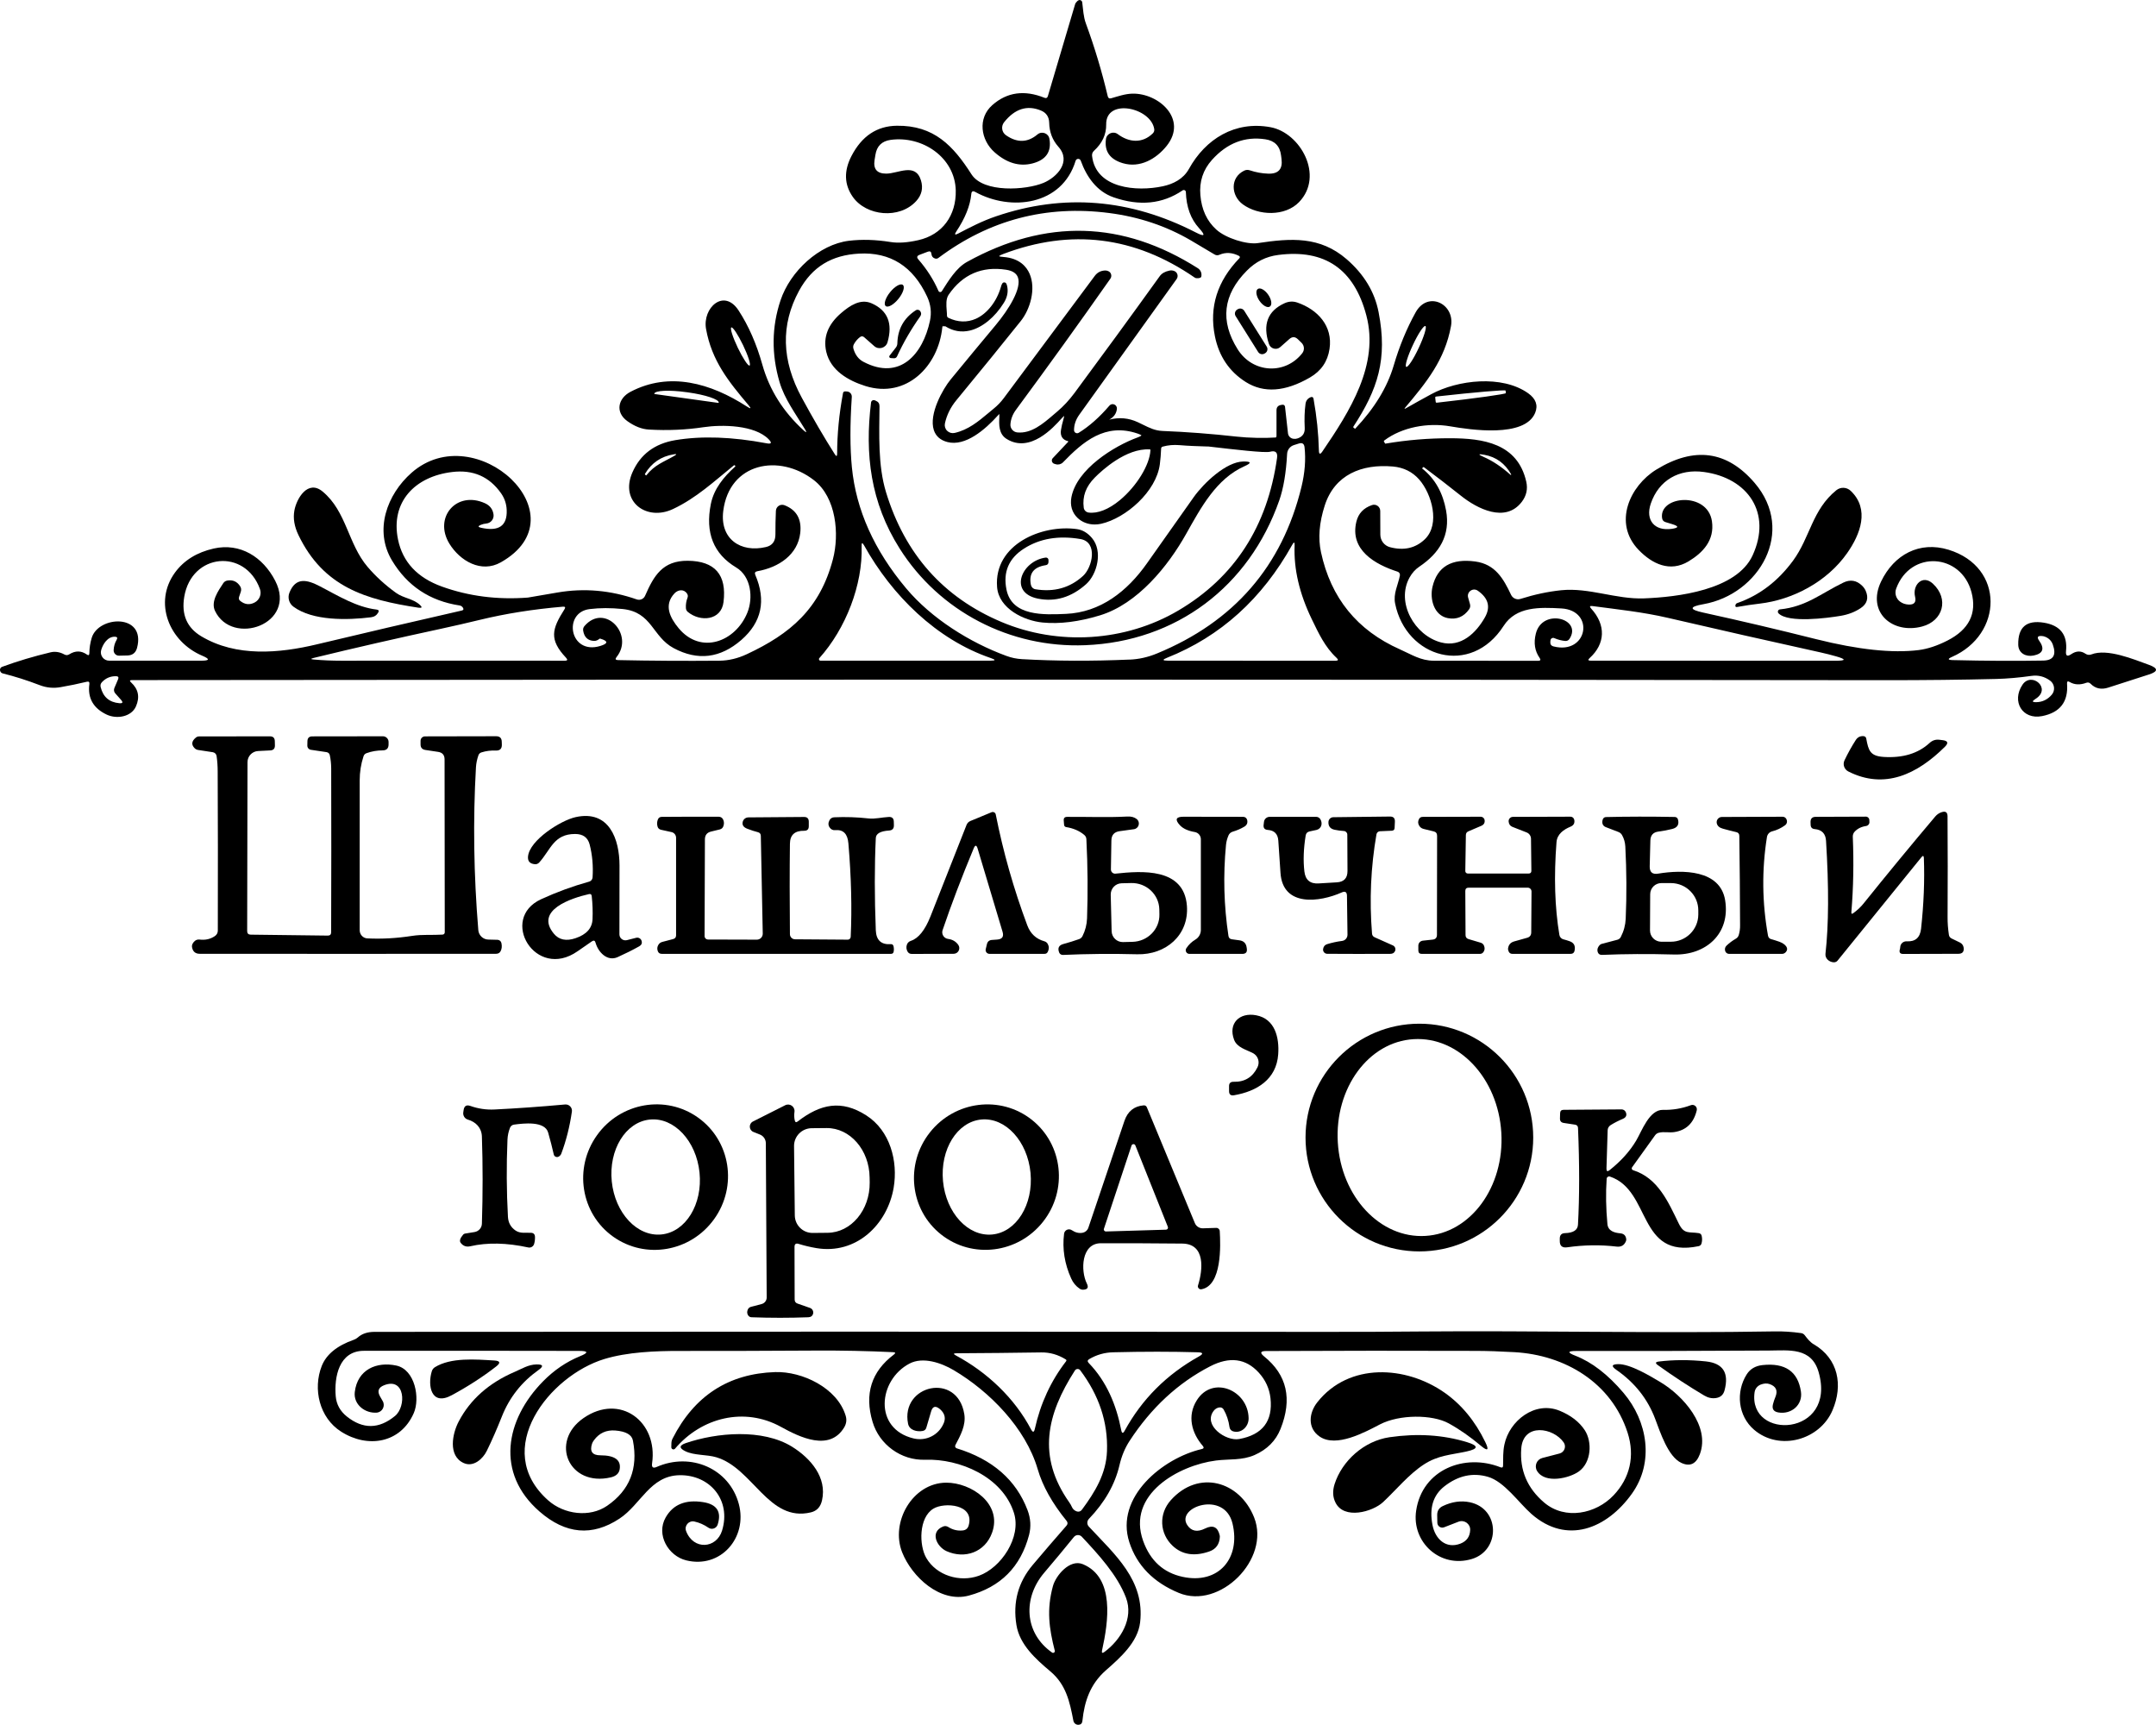 <?xml version="1.0" encoding="UTF-8"?>
<svg id="uuid-60f6da66-d0a1-4e2c-aa30-808b299912bb" data-name="Слой 1" xmlns="http://www.w3.org/2000/svg" viewBox="0 0 456.21 364.94">
  <defs>
    <style>
      .uuid-317e0c35-ea54-4453-9fd1-28943171971e {
        stroke-width: 0px;
      }
    </style>
  </defs>
  <path class="uuid-317e0c35-ea54-4453-9fd1-28943171971e" d="m454.74,140.67c-3.27-1.18-8.86-3.53-12.21-2.21-.41.16-.88.11-1.25-.15-.95-.65-1.96-.62-3.01.1-.83.57-1.2.36-1.1-.65.35-3.44-1.21-5.44-4.66-6.01-3.71-.61-5.52.94-5.45,4.65.03,1.83,1.65,2.62,3.26,2.29,1.98-.4,2.37-1.45,1.16-3.15-.51-.71-.32-1.04.55-.98.23.01.46.06.69.15.81.31,1.37.87,1.66,1.68.79,2.21.11,3.33-2.05,3.37-5.71.1-12.09.07-19.14-.1-1.06-.03-1.11-.25-.14-.68,10.78-4.73,11.21-19-.74-22.67-6.12-1.88-11.53,1.01-14.27,6.72-3.13,6.53,2.44,11.2,8.69,9.52,4.41-1.17,5.76-5.83,2.26-9.07-2.17-2-4.36.28-3.76,2.77.28,1.15-.17,1.71-1.36,1.66-.7-.03-1.31-.24-1.84-.64-.84-.64-1.16-1.74-.8-2.73,3-8.22,13.79-7.5,15.95.8,1.16,4.47-.54,7.86-5.11,10.19-2.16,1.1-4.19,1.77-6.08,2.01-5.56.69-12.79-.08-21.7-2.31-7.98-2.01-15.94-3.88-23.88-5.62-3.01-.65-2.99-1.25.04-1.78,11.83-2.09,19.59-15.43,10.83-25.66-5.83-6.81-12.77-7.75-20.81-2.81-5.61,3.45-9.21,11.32-3.73,16.99,2.86,2.96,6.61,4.78,10.54,2.43,3.09-1.86,5.54-4.48,4.97-8.48-.92-6.38-11.27-5.43-10.55-.67.07.43.3.7.71.83l1.41.43c1.47.45,1.44.78-.08,1-3.62.52-5.62-1.83-4.44-5.32,1.69-4.98,5.99-7.43,11.25-6.71,9.33,1.27,14.43,8.69,10.3,17.65-3.39,7.38-15.99,8.82-22.95,9.09-5.95.23-11.66-2.33-17.57-1.72-2.78.29-5.65.9-8.62,1.84-.77.24-1.61-.13-1.96-.86-1.64-3.47-3.36-6.48-7.57-7.06-5.03-.69-8.05,1.09-9.06,5.34-.61,2.57.28,6.07,3.24,6.64,1.87.35,3.37-.27,4.5-1.86.24-.34.3-.71.19-1.11l-.39-1.38c-.34-1.21,1.02-2.17,2.05-1.45,2.23,1.57,2.74,3.44,1.51,5.62-1.87,3.31-5.07,6.44-9.3,5.32-5.58-1.47-9.57-8.44-6.67-13.71.54-.98,1.23-1.75,2.08-2.32,4.26-2.86,6.62-6.64,5.66-11.9-.67-3.63-2.24-6.63-5.06-8.87,0-.01,0-.03,0-.04l.17-.19c.07-.09.14-.1.23-.03,2.68,2.01,5.27,4,7.76,5.99,3.47,2.78,9.46,5.87,12.93,1.32.98-1.29,1.29-2.71.94-4.26-1.84-8.13-9.15-9.18-16.1-9.19-4.59-.01-9.15.37-13.7,1.14-.06,0-.1-.02-.12-.08-.02-.1-.07-.19-.15-.27-.09-.09-.08-.24.03-.32,3.77-2.83,9.19-3.81,13.95-2.99,4.21.72,15.77,2.49,17.97-2.85.65-1.6.16-2.98-1.48-4.15-5.54-3.93-14.93-2.83-20.51.2-1.83.99-3.61,1.98-5.34,2.97-.35.2-.4.14-.14-.17,4.47-5.32,8.35-10.04,9.66-17.2.87-4.69-4.9-7.58-7.49-2.9-1.89,3.41-3.43,7.14-4.62,11.19-1.35,4.61-4.06,9.07-8.14,13.39-.03.03-.06.04-.09.01l-.28-.21c-.08-.05-.09-.12-.04-.21,5.17-7.89,7.28-14.29,5.34-24.23-.83-4.29-3.09-8.02-6.77-11.21-5.64-4.87-11.73-4.46-18.77-3.4-2.33.36-6.81-1.04-8.8-2.86-1.99-1.8-3.11-4.22-3.37-7.27-.25-2.88.57-5.37,2.44-7.46,3.2-3.57,6.97-5.03,11.32-4.37,1.95.29,3.06,1.42,3.31,3.39l.1.77c.28,2.14-.66,3.18-2.81,3.11-1.32-.04-2.62-.28-3.91-.71-.39-.13-.78-.11-1.15.06-3.05,1.45-2.85,5.29-.31,7.15,3.28,2.4,8.92,2.61,11.9-.49,5.35-5.56.27-14.68-6.06-15.84-7.5-1.38-13.74,2.47-17.26,8.84-1.17,2.11-3.3,3.19-5.53,3.66-5.48,1.18-14.19.52-14.96-6.44-.04-.4.1-.79.4-1.06,1.76-1.61,2.62-3.47,2.59-5.57-.11-5.67,9.49-3.59,10.17.98.05.32-.06.65-.29.88-2.23,2.21-5.08,1.94-7.42.18-.96-.72-2.34-.15-2.51,1.04-.36,2.58.82,4.28,3.55,5.1,3.61,1.09,7.07-.87,9.3-3.66,4.52-5.67-1.7-11.17-7.24-11.05-1.55.03-3.06.57-4.51.98-.39.11-.63-.04-.72-.43-1.23-5.21-2.77-10.35-4.64-15.44-.5-1.35-.58-2.99-.76-4.41-.02-.18-.1-.32-.25-.41-.33-.23-.71-.05-1.14.54-.05.06-.08.13-.1.2l-5.78,19.49c-.11.39-.36.5-.73.35-4.24-1.7-7.91-1.19-11.01,1.54-3.19,2.8-2.46,7.42.47,10,2.57,2.27,5.23,3.06,7.99,2.36,2.88-.74,4.08-2.48,3.61-5.21-.2-1.19-1.61-1.7-2.53-.93-2.08,1.75-4.3,1.81-6.66.17-.9-.62-1.09-1.88-.41-2.74,2.27-2.86,4.87-3.69,7.78-2.5,1.15.47,1.74,1.34,1.77,2.6.04,1.97.69,3.66,1.94,5.07,2.83,3.15-.3,6.46-3.15,7.65-3.66,1.53-12.68,2.17-15.23-1.81-3.87-6.07-7.96-10.38-15.8-10.28-4.22.05-7.42,2.19-9.61,6.43-1.62,3.15-1.52,6.03.29,8.62,2.87,4.08,9.9,4.77,13.43.88,1.16-1.28,1.49-2.73,1-4.36-1.17-3.84-4.81-1.44-7.36-1.44-1.94,0-2.76-.96-2.46-2.88l.18-1.1c.29-1.85,1.36-2.9,3.21-3.16,6.72-.93,13.61,3.7,13.79,10.68.12,5.28-2.8,9.39-7.94,10.54-2.29.52-4.24.65-5.85.39-3.16-.51-6.11-.59-8.84-.26-6.26.78-12.4,6.42-14.46,12.63-1.86,5.59-1.93,11.34-.2,17.25,1.05,3.59,3.43,6.76,5.38,9.99.44.73.34.8-.29.23-4.33-3.95-7.23-8.58-8.72-13.87-1.23-4.39-2.9-8.21-5.02-11.47-3.13-4.81-7.69-.55-6.9,3.89,1.21,6.73,4.76,11.12,8.95,16.08.67.79.57.9-.3.34-7.65-4.95-16.4-7.46-24.65-3.11-2.61,1.37-3.28,4.3-.66,6.19,1.55,1.11,3.07,1.71,4.58,1.79,3.97.23,7.81.06,11.54-.5,3.94-.59,10.83-.48,13.78,2.54.76.78.61,1.07-.46.86-7.28-1.37-13.71-1.59-19.28-.66-4.39.74-7.42,3.02-9.09,6.85-2.7,6.17,3.01,10.37,8.61,7.72,4.92-2.32,8.72-5.87,12.81-9.19.12-.11.23-.1.34.03h0c.05.08.05.14-.01.19-2.41,2.17-4.48,4.66-5.14,7.89-1.23,6.09.55,10.57,5.36,13.45,3.17,1.89,3.64,6.45,2.35,9.59-2.5,6.12-9.82,8.93-14.54,3.24-1.81-2.19-3.19-4.87-.86-7.36.78-.82,2.05-.94,2.68.11.16.26.18.53.07.82-.27.71-.39,1.44-.34,2.19.02.33.15.6.4.81,2.66,2.2,7.09,1.82,7.56-2.09.71-5.77-1.82-8.68-7.57-8.73-5.32-.04-7.17,3.16-9.03,7.41-.29.67-1.05,1.01-1.75.77-5.57-1.94-11.15-2.43-16.75-1.47-4.19.72-6.29,1.08-6.31,1.08-6.46.49-12.52-.29-18.18-2.33-5.21-1.88-8.31-5.2-9.29-9.97-1.62-7.93,3.59-13.34,11.48-14.27,4.41-.53,7.86.98,10.34,4.52.73,1.05,1.13,2.22,1.18,3.53.13,3.34-1.67,4.59-5.42,3.75-.68-.15-.7-.35-.05-.62.37-.15.75-.25,1.16-.28.97-.09,1.67-.98,1.52-1.95-.17-1.1-.78-1.88-1.83-2.35-6.02-2.7-10.89,3.03-7.51,8.56,2.25,3.66,6.74,6.3,10.89,3.95,17.44-9.87-5.35-30.84-18.89-18.95-5.21,4.58-7.99,12.17-4.13,18.58,3.23,5.37,7.99,8.54,14.29,9.5.31.05.55.21.72.49.19.31.1.5-.25.58-10.5,2.39-20.73,4.78-30.69,7.16-7.91,1.89-17.03,2.72-24.44-1.71-3.03-1.81-4.23-4.59-3.6-8.35,1.55-9.27,12.89-10.28,16.01-1.66.41,1.1-.08,2.33-1.13,2.87-1.06.55-2.07.43-3.03-.34-.28-.22-.36-.5-.25-.85l.37-1.1c.13-.39.08-.81-.14-1.15-.65-1.01-1.56-1.41-2.73-1.21-.36.07-.64.25-.84.55-1.05,1.6-2.69,3.89-1.75,5.87,3.62,7.57,17.47,2.83,12.74-6.37-2.61-5.06-7.42-8.08-13.01-6.83-3.57.81-6.3,2.5-8.19,5.07-4.62,6.33-1.28,14.64,5.78,17.62,1.63.69,1.56,1.04-.21,1.04h-19.51c-1.16,0-2.01-1.12-1.69-2.24.36-1.26,1.36-2.86,2.89-2.83.51.01.63.24.37.68-.37.63-.58,1.35-.62,2.15-.03.65.5,1.2,1.15,1.18l1.77-.04c1.07-.03,1.75-.56,2.03-1.6,1.94-7.33-8.16-6.85-9.59-2.13-.32,1.06-.49,2.14-.5,3.25-.01.43-.19.52-.54.27-1.19-.83-2.42-.84-3.7-.04-.35.22-.7.23-1.06.03-.88-.49-1.91-.69-2.9-.45-3.57.85-6.99,1.87-10.26,3.07-.32.11-.51.44-.44.77.07.33.26.54.59.63,2.47.61,5.07,1.43,7.81,2.48,1.43.55,2.91.69,4.43.42,1.86-.32,3.7-.7,5.52-1.14.43-.11.61.06.55.5-.39,2.96.84,5.11,3.67,6.45,2.15,1.01,5.21.47,6.18-1.72.87-1.97.53-3.67-1.02-5.09-.36-.33-.3-.49.18-.49,134.2-.14,257.88-.13,371.03.02,8.23,0,16.03-.08,23.4-.26,2.39-.06,4.89-.28,7.5-.65,1.44-.21,2.76.13,3.95,1,.97.71,1.13,2.1.34,3-.89,1.02-1.97,1.54-3.26,1.56-.89.02-.95-.2-.2-.67,3.58-2.21-.79-5.86-2.71-3.04-2.39,3.54-.03,7.48,4.13,6.66,3.82-.75,5.58-3.04,5.29-6.88-.03-.47.15-.58.55-.34,1.03.61,2.21.66,3.52.17.35-.13.65-.06.92.21,1.01,1.02,2.26,1.29,3.75.8,2.81-.91,5.66-1.83,8.57-2.76,2-.64,2.01-1.32.04-2.04Zm-140.63-44.44c2.47.45,4.35,1.82,5.65,4.13.02.04.01.08-.02.1-.03.03-.08.03-.11,0-1.92-1.71-3.81-2.96-5.66-3.77-1.28-.56-1.23-.71.14-.46Zm-10.28-12.32l.23-.03c8-.89,14.5-1.45,14.52-1.24l.06.53c.03.21-6.44,1.11-14.43,2.01l-.23.02c-.09.01-.17-.05-.18-.14l-.11-.97c0-.09.06-.17.14-.18Zm-4.87-10.9c1.11-2.39,2.3-4.19,2.65-4.03.35.16-.28,2.23-1.4,4.61-1.11,2.39-2.3,4.19-2.65,4.03-.35-.16.28-2.23,1.4-4.61Zm-140.35,4.33c-.31.15-1.42-1.54-2.49-3.76-1.07-2.23-1.68-4.15-1.37-4.3.31-.15,1.42,1.54,2.49,3.76,1.07,2.23,1.68,4.15,1.37,4.3Zm-6.53,7.88s-.02.03-.04.03l-13.57-1.89s-.02-.02-.02-.03v-.03c.1-.69,3.16-.84,6.84-.32l.3.04c3.68.51,6.59,1.48,6.49,2.17v.03Zm-9.38,11.22c-2.34,1.35-4.13,1.87-5.93,4.12-.03.03-.05.04-.08.01l-.2-.17s-.05-.08-.02-.13c1.39-2.33,3.42-3.72,6.11-4.15.63-.11.67,0,.12.32Zm-117.46,52.34c-2.12-.19-3.43-1.33-3.94-3.41-.1-.4-.01-.75.28-1.05.81-.86,1.81-1.28,3-1.25.44.01.58.23.41.64l-.79,1.86c-.16.38-.09.82.19,1.13l1.21,1.36c.49.55.37.79-.36.72ZM202.35,48.98c1.88-2.81,2.94-5.46,3.18-7.94.05-.57.33-.71.83-.43,7.51,4.15,18.36,2.88,21.24-6.59.16-.53.9-.54,1.09-.02,1.21,3.36,3.36,6.51,6.95,7.75,5.49,1.91,10.35,1.42,14.6-1.47.29-.19.68,0,.69.35.1,3.17,1.03,5.71,2.79,7.64,1.44,1.59,1.21,1.89-.69.91-13.9-7.14-27.98-8.28-42.25-3.42-2.88.97-5.45,2.3-8.04,3.66-.69.36-.82.21-.39-.44Zm-7.74,4.92l1.72-.65c.47-.17.72-.01.76.48.05.51.31.83.78.97.25.07.49.03.7-.13,10.76-8.05,22.8-11.22,36.13-9.5,6.3.81,12.06,2.74,17.28,5.79,1.73,1.02,3.4,2.01,5.02,2.98.33.2.68.22,1.04.06,1.33-.57,2.71-.49,4.15.25.18.09.22.33.08.47-4.7,4.85-6.43,10.35-5.2,16.49.86,4.27,3.04,7.51,6.55,9.72,3.81,2.39,8.33,2.07,13.56-.96,2.37-1.37,3.75-3.38,4.15-6.05.73-4.87-2.53-8.33-6.82-9.81-.91-.31-1.81-.26-2.71.15-3.57,1.63-4.66,4.51-3.29,8.62.34,1.01,1.6,1.36,2.4.65l1.91-1.69c.62-.55,1.23-.53,1.82.04l.77.75c.6.59.67,1.53.15,2.2-3.61,4.61-10.48,4.25-13.67-.83-3.76-5.99-3.11-11.54,1.94-16.63,1.86-1.89,4.05-3,6.66-3.33,9.84-1.27,16.05,3,18.63,12.79,2.76,10.43-3.48,20.26-9.3,28.79-.47.69-.72.62-.74-.21-.09-3.57-.46-7.21-1.13-10.92-.07-.38-.29-.49-.64-.34-.62.26-.97.73-1.06,1.4-.21,1.56-.26,3.25-.17,5.08.06,1.11-.43,1.85-1.48,2.22-.28.1-.58.13-.89.09-.61-.07-1.1-.55-1.17-1.16l-.63-5.64c-.03-.26-.28-.45-.54-.41l-.3.05c-.64.11-.96.48-.96,1.13v5.44c-.01.12-.05.22-.12.31-2.31.17-5.8.1-8.28-.18-5.37-.6-10.66-1-15.71-1.2-1.58-.06-2.76-.65-4.13-1.32-.36-.18-.72-.36-1.1-.53-1.95-.91-3.97-1.08-6.06-.54.97-.52,1.52-1.29,1.63-2.28.04-.4-.18-.77-.55-.93-.37-.16-.78-.06-1.04.25-2.1,2.45-4.29,4.39-6.49,5.74-.2.12-.45.13-.66.01-.21-.12-.33-.33-.33-.57,0-1.17.38-2.25,1.12-3.28,6.57-9.16,13.43-18.72,20.58-28.68.21-.29.27-.65.17-.99-.1-.34-.36-.61-.69-.73-.34-.13-.69-.15-1.02-.07-.92.19-1.6.58-2.03,1.18-6.22,8.65-12.3,16.97-18.05,24.73-1.11,1.49-2.33,2.81-3.65,3.92-.26.22-.53.45-.8.68-2.2,1.89-4.69,4.02-7.65,3.72-.86-.09-1.51-.86-1.44-1.73.08-1.09.48-2.13,1.19-3.08,6.73-9.11,13.45-18.44,19.96-27.72.18-.26.24-.58.16-.89-.08-.31-.29-.56-.58-.69-.21-.1-.42-.15-.63-.15-.94.01-1.7.4-2.25,1.14-6.41,8.58-12.82,17.2-19.25,25.86-.61.82-1.34,1.59-2.19,2.27-.36.29-.71.59-1.06.88-2.19,1.83-4.27,3.56-7.15,4.22-.58.13-1.17-.04-1.59-.45-.42-.41-.59-1-.47-1.57.38-1.76,1.19-3.41,2.42-4.9,5.41-6.56,9.87-12.05,13.64-16.77,1.95-2.44,3.26-6.77,1.85-10-.64-1.47-2.12-3.28-5.53-3.54-.57-.04-.8-.11-.88-.14l-.02-.07c.17-.13.46-.27.88-.43,14.31-5.41,27.79-3.75,40.46,4.98.12.09.27.14.42.15.61.03.95-.08,1.01-.35.15-.68-.14-1.39-.73-1.76-15.9-10.09-32.18-10.54-48.84-1.34-2.32,1.28-3.94,4.02-5.33,6.19-.17.28-.59.25-.72-.05-1.03-2.36-2.44-4.58-4.25-6.66-.39-.44-.31-.76.24-.97Zm34.71,53.52c-.32-2.39.45-4.48,2.35-6.39,1.46-1.47,6.59-6.24,11.61-5.95.13,0,.15,0,.15.17-.13,3.08-2.91,7.62-6.46,10.57-2.37,1.96-4.72,2.89-6.64,2.62-.53-.08-.94-.49-1.01-1.02Zm-109.83,32.37c-14.77,0-30.53-.02-47.26,0-1.96,0-3.9-.08-5.83-.25-.69-.06-.69-.17-.02-.34,8.7-2.12,17.67-4.17,26.9-6.16,2.73-.59,5.48-1.22,8.24-1.89,5.48-1.33,11.34-2.26,17.59-2.79.48-.04.59.14.33.55-2.68,4.2-3.28,6.41.33,10.25.4.43.31.64-.28.64Zm38.54-1.38c-1.92.9-3.86,1.36-5.82,1.38-7.35.06-14.49.02-21.44-.13-.54-.01-.64-.23-.3-.65,3.8-4.71-2.48-11.53-6.79-6.56-.25.29-.34.62-.28.99.23,1.38.98,2.1,2.27,2.16.42.02.83-.14,1.14-.43.06-.05.13-.07.21-.05,1.7.51,1.7,1.03,0,1.55-6.5,1.98-7.97-7.09-2.27-7.8,2.18-.27,4.51-.27,6.98-.02,6.28.64,6.26,5.84,10.82,8.28,5.09,2.72,9.87,2.14,14.33-1.74,4.29-3.75,5.27-8.33,2.94-13.76-.18-.43-.04-.68.42-.77,4.61-.82,8.55-3.53,9.09-8.06.34-2.95-.77-4.92-3.34-5.91-.85-.33-1.77.28-1.81,1.19-.07,1.65-.11,3.31-.1,4.97.01,1.48-.66,2.38-2.01,2.69-5.35,1.26-9.77-1.71-9.03-7.62,1.28-10.26,11.84-12.21,19.17-6.54,4.77,3.68,5.42,11.46,4.04,16.73-2.75,10.51-9.03,15.81-18.22,20.1Zm51.56,1.37h-35.99c-.27,0-.41-.32-.23-.53,5.6-6.24,9.21-15.54,8.95-23.69-.03-.78.15-.83.53-.15,5.87,10.54,15.28,19.89,26.83,23.83,1.06.36,1.03.54-.09.54Zm29.44-.23c-8.02.35-15.62.32-22.79-.09-1.13-.07-2.22-.29-3.27-.68-7.78-2.85-15.88-7.93-21.22-14.29-6.77-8.06-10.6-16.6-11.49-25.61-.4-4.07-.41-9.03-.02-14.89.04-.61-.42-1.13-1.03-1.16l-.36-.02c-.27,0-.42.12-.47.37-.83,4.45-1.24,8.71-1.24,12.78,0,.62-.17.67-.5.14-2.27-3.57-4.59-7.55-6.98-11.95-4.29-7.89-4.49-15.44-.58-22.63,2.79-5.12,6.94-7.55,12.69-7.86,6.62-.36,11.43,2.68,14.42,9.12.77,1.66.96,3.36.59,5.1-1.5,7.03-6.34,12.74-14.08,8.67-1.03-.54-1.73-1.46-2.11-2.76-.1-.34-.07-.66.1-.97.33-.6.76-1.1,1.27-1.49.31-.24.62-.23.91.03l2.12,1.87c.95.84,2.46.4,2.81-.82,1.15-4,.02-6.75-3.38-8.24-2.36-1.04-4.62.52-6.38,2.02-2.85,2.42-3.91,5.17-3.2,8.25.92,3.95,4.64,6.09,8.27,7.23,8.7,2.74,15.47-4.23,16.28-12.41.01-.13.07-.25.14-.34l.05.14.3-.03c.1-.01.16,0,.19.03,1.62,1.01,3.35,1.3,5.15.88,2.62-.62,5.31-2.82,7.2-5.88.68-1.1.92-2.21.74-3.28-.09-.51-.2-1.01-.63-1.03-.43-.04-.6.46-.74.96-.88,3.08-2.91,5.66-5.29,6.73-1.84.82-3.85.76-5.81-.19-.21-.11-.31-.25-.31-.48,0-.33-.03-.69-.06-1.06-.09-1.21-.19-2.47.41-3.35,2.95-4.3,7.05-6.08,12.16-5.29,1.35.21,2.16.73,2.49,1.59.86,2.29-1.87,6.74-4.71,10.14-3.05,3.64-6.25,7.52-9.53,11.51-1.58,1.92-4.66,7.28-3.54,10.7.43,1.29,1.4,2.14,2.89,2.52,3.77.96,7.92-2.57,10.73-5.7.1-.11.18-.19.24-.24,0,.08.01.19,0,.34v.3c-.08,1.6-.16,3.6,1.56,4.65,4.95,3.06,9.91-2.46,11.54-4.28.29-.32.49-.5.62-.61-.02.17-.07.43-.19.84-.22.74-.37,1.43-.48,2.1-.22,1.29.31,2.15,1.5,2.41l.03.12h0s-3.28,3.48-3.28,3.48c-.17.18-.23.43-.17.68.07.24.25.43.48.5l.33.1c.54.16,1.12.01,1.52-.39,4.23-4.37,8.93-8.44,15.79-6.1.64.22.8.38.83.38-.03.04-.19.21-.82.44-5.01,1.83-12.88,6.7-14.01,12.65-.32,1.7.13,3.25,1.28,4.36.95.92,2.26,1.41,3.65,1.41.45,0,.9-.05,1.36-.15,5.24-1.19,11.67-6.82,12.42-12.59.14-1.09.23-2.19.27-3.28.01-.26.11-.39.36-.46,1.11-.31,2.29-.41,3.5-.31,1.96.17,3.99.23,5.95.29.07,0,.14,0,.21,0,5.45.63,11.91,1.4,13.02,1.11,1.16-.31,1.66.13,1.49,1.32-2.04,14.5-9,25.25-20.87,32.26-11.24,6.64-25.46,7.5-37.45,2.43-12.28-5.19-20.42-14.34-24.42-27.45-1.73-5.67-1.43-12.24-1.38-18.2.01-.54-.24-.92-.74-1.13l-.25-.11c-.36-.15-.75.08-.8.46-1.33,10.94-.13,21.11,6.05,30.89,8.4,13.3,23.36,21.09,39.25,20.46,19.31-.77,34.69-12.41,41.08-30.63.9-2.58,1.45-5.86,1.66-9.84.04-.87.62-1.61,1.44-1.87l1.04-.33c.72-.23,1.12.03,1.21.78.29,2.62.07,5.4-.64,8.35-4.09,16.83-14.29,28.59-30.61,35.3-1.89.78-3.81,1.21-5.76,1.29Zm43.54.25l-35.49-.02c-1.12,0-1.16-.21-.12-.62,11.28-4.49,20.11-12.46,26.48-23.9.36-.65.53-.61.5.14-.2,4.98,1.01,10.18,3.63,15.6,1.44,2.97,2.79,5.9,5.24,8.18.45.41.37.62-.24.62Zm46.17-3.03c-.51-.13-.74-.46-.69-.98l.03-.31c.04-.39.45-.63.81-.47.76.33,1.53.53,2.31.6.39.03.7-.12.91-.45,2.79-4.29-5.77-6.59-7.13-1.09-.49,1.96-.22,3.67.8,5.12.29.41.19.62-.32.62-8.05,0-15.4,0-22.06-.02-2.79,0-4.73-1.32-7.17-2.4-9.06-4.02-14.63-10.88-16.71-20.57-.64-2.97-.37-6.26.8-9.88,2.09-6.48,7.78-8.82,14.41-8.24,2.27.2,4.13,1.12,5.57,2.75,2.64,3.01,4.53,9.47,1.17,12.67-1.97,1.87-4.42,2.42-7.35,1.65-1.2-.32-2.03-1.4-2.04-2.65l-.02-5.02c0-.9-.89-1.53-1.74-1.24-1.79.61-2.89,1.78-3.31,3.51-1.45,5.97,3.92,9.04,8.74,10.59.33.11.53.45.47.79-.39,2.03-1.44,3.86-1.01,5.95,2.32,11.49,16.02,15.53,22.96,4.72,2.64-4.12,7.62-3.95,12.21-3.69,7.19.41,5.59,9.86-1.64,8.04Zm59.64,3.03l-51.8-.02c-.55,0-.62-.18-.21-.55,3.33-3.02,3.48-7,.32-10.47-.39-.43-.3-.61.28-.53,5.33.71,10.71,1.27,15.94,2.49,10.64,2.47,21.4,4.91,32.29,7.31,1.13.25,2.24.53,3.32.84,2.17.62,2.13.93-.14.93Z"/>
  <path class="uuid-317e0c35-ea54-4453-9fd1-28943171971e" d="m190.11,63.23c1-1.23,1.42-2.56.93-2.95-.48-.39-1.69.29-2.69,1.53-1,1.23-1.42,2.56-.93,2.95.48.39,1.69-.29,2.69-1.53Z"/>
  <path class="uuid-317e0c35-ea54-4453-9fd1-28943171971e" d="m266.15,61.14c-.51.35-.36,1.47.35,2.5.71,1.03,1.7,1.58,2.21,1.22.51-.35.36-1.47-.35-2.5-.71-1.03-1.7-1.58-2.21-1.22Z"/>
  <path class="uuid-317e0c35-ea54-4453-9fd1-28943171971e" d="m261.9,65.43l-.12.07c-.47.3-.61.92-.32,1.38l4.76,7.59c.3.47.91.61,1.38.32l.12-.07c.47-.29.61-.91.32-1.38l-4.76-7.59c-.3-.47-.91-.61-1.38-.32Z"/>
  <path class="uuid-317e0c35-ea54-4453-9fd1-28943171971e" d="m189.59,73.5l-1.36,1.75c-.16.2-.02.49.23.51l.72.04c.27.01.51-.13.62-.37,1.34-2.93,2.98-5.75,4.91-8.48.26-.37.27-.73.02-1.1-.21-.32-.63-.41-.95-.2-2.53,1.65-3.83,3.98-3.9,7.01-.01.31-.11.6-.29.84Z"/>
  <path class="uuid-317e0c35-ea54-4453-9fd1-28943171971e" d="m220.62,131.71c3.61.35,7.66-.15,12.15-1.52,7.92-2.42,14.38-10.37,18.23-17.25,3.13-5.57,6.37-11.64,12.31-14.29,1.56-.69,1.49-1.03-.22-1.01-3.66.06-8.39,4.58-10.49,7.53-3.27,4.6-6.57,9.27-9.9,14.01-4.19,5.95-9.86,10.38-17.14,10.7-4.64.2-11.44.56-12.59-5.14-.75-3.71.48-6.6,3.69-8.66,3.35-2.15,7.34-2.82,11.97-2.03,3.73.65,2.53,5.98.54,7.8-2.77,2.53-6.13,3.47-10.08,2.82-.48-.08-.85-.44-.95-.92-.48-2.39.56-3.78,3.13-4.17.39-.06.58-.29.59-.68v-.4c.01-.32-.27-.57-.59-.53-5.08.67-7.98,7.41-1.63,8.69,3.67.73,7.07-.29,10.18-3.06,2.33-2.08,3.61-6.99,1.23-9.78-.92-1.08-1.97-1.7-3.15-1.87-7.39-1.05-17.61,3.19-16.92,12.24.35,4.59,5.7,7.14,9.64,7.52Z"/>
  <path class="uuid-317e0c35-ea54-4453-9fd1-28943171971e" d="m88.52,128.57c.79.12.89-.09.3-.62-1.47-1.32-3.41-1.36-5.03-2.52-2.27-1.64-4.27-3.46-5.99-5.47-4.18-4.88-4.45-11.74-9.53-15.96-3.12-2.6-5.52,1.46-5.98,4.02-.3,1.64-.01,3.37.86,5.18,5.31,11.04,14.25,13.67,25.37,15.37Z"/>
  <path class="uuid-317e0c35-ea54-4453-9fd1-28943171971e" d="m367.22,128.03c-.07.32.05.45.37.39,1.67-.3,3.26-.54,4.77-.71,6.93-.81,14.21-4.57,18.5-10.69,2.79-3.97,4.83-9.28.75-13.17-.84-.8-2.14-.86-3.04-.13-5.12,4.14-5.53,9.95-9.15,14.89-3.2,4.36-7.13,7.35-11.8,8.98-.22.07-.35.22-.4.44Z"/>
  <path class="uuid-317e0c35-ea54-4453-9fd1-28943171971e" d="m62.09,128.36c4.1,3.03,11.46,2.86,16.42,2.24.67-.08,1.18-.41,1.51-.98.22-.38.11-.6-.33-.65-4.26-.5-8.18-2.94-11.99-4.92-2.71-1.41-5.13-2.01-6.46,1.35-.42,1.07-.07,2.28.85,2.96Z"/>
  <path class="uuid-317e0c35-ea54-4453-9fd1-28943171971e" d="m390.02,123.28c-4.69,2.28-7.85,5.09-13.38,5.65-.41.04-.59.54-.3.84,2.08,2.1,10.4.99,13.18.52,1.57-.27,2.96-.8,4.18-1.61,1.39-.92,1.75-2.15,1.08-3.68-.17-.39-.42-.74-.73-1.05-1.19-1.18-2.53-1.4-4.03-.67Z"/>
  <path class="uuid-317e0c35-ea54-4453-9fd1-28943171971e" d="m104.94,201.8c.45,0,.77-.17.96-.5.28-.49.35-1.08.2-1.77-.08-.39-.42-.68-.82-.69l-1.95-.05c-1.11-.02-2.03-.89-2.12-2-.97-11.73-1.14-23.21-.5-34.43.05-.86.23-1.71.52-2.55.1-.3.34-.53.64-.62.98-.31,1.99-.44,3.04-.39.87.03,1.3-.38,1.28-1.25l-.02-.61c-.01-.78-.41-1.17-1.19-1.17l-15.05.03c-.52,0-.94.42-.94.94v.76c0,.67.33,1.06,1,1.17l2.72.41c.91.14,1.36.67,1.36,1.59l.04,36.6c0,.25-.2.45-.45.47-2.15.14-4.3-.07-6.46.27-3.27.51-6.42.68-9.47.53-.9-.04-1.61-.79-1.62-1.7-.01-10.79-.01-21.36,0-31.72,0-1.77.27-3.48.81-5.11.11-.33.32-.55.65-.66,1.06-.39,2.2-.58,3.42-.59.81-.01,1.22-.42,1.23-1.23v-.55c0-.66-.54-1.2-1.2-1.2l-14.93.02c-.68,0-1.03.34-1.04,1.02l-.02.93c-.01.45.32.83.76.89l3.28.49c.4.06.64.29.72.68.19.89.28,1.81.29,2.75.03,11.7.03,23.26-.01,34.67,0,.49-.24.73-.73.72l-16.3-.2c-.49-.01-.74-.26-.74-.75l.07-35.75c0-1.25.99-2.29,2.24-2.35l2.57-.13c.67-.03,1-.38.99-1.05l-.02-.9c-.01-.69-.36-1.03-1.04-1.03l-14.98.02c-.25,0-.49.08-.68.24-.92.75-1.01,1.51-.26,2.26.19.19.43.31.7.36l3.14.48c.42.07.74.39.8.8.15,1.04.23,2.13.23,3.28.05,10.24.06,21.46.03,33.65,0,.5-.21.89-.63,1.18-.94.64-2.02.88-3.25.73-.36-.04-.72.06-.99.3-.49.43-.68.89-.57,1.4.18.87.72,1.31,1.61,1.31,20.45.02,41.34.02,62.68,0Z"/>
  <path class="uuid-317e0c35-ea54-4453-9fd1-28943171971e" d="m411.55,157.99c.79-.79.63-1.25-.48-1.39l-.66-.08c-.81-.11-1.52.12-2.12.68-2.41,2.22-5.65,3.2-9.7,2.95-2.88-.19-3.22-1.34-3.69-3.88-.06-.32-.25-.49-.58-.52-.71-.05-1.26.23-1.65.84-.86,1.34-1.65,2.76-2.37,4.27-.42.87-.06,1.92.8,2.36,7.68,3.9,14.6.58,20.45-5.23Z"/>
  <path class="uuid-317e0c35-ea54-4453-9fd1-28943171971e" d="m220.98,199.15c-1.75-.49-2.95-1.61-3.61-3.38-2.87-7.67-5.09-15.49-6.67-23.45-.08-.4-.51-.63-.89-.47l-4.49,1.86c-.36.15-.64.44-.79.8-2.58,6.58-5.12,13.03-7.63,19.35-1.17,2.95-2.56,4.68-4.16,5.2-.44.15-.73.44-.86.87-.14.45-.1.9.12,1.33.19.38.5.57.93.57l8.86-.03c.97,0,1.54-1.1.98-1.89-.51-.72-1.23-1.14-2.16-1.26-.88-.11-1.44-1.01-1.16-1.85,1.83-5.39,4.02-11.15,6.58-17.3.32-.77.6-.75.84.05l5.27,17.59c.31,1.02-.07,1.57-1.13,1.65l-1.12.08c-.57.04-.93.34-1.06.9l-.25,1.05c-.12.5.26.99.78.99h11.66c.31.01.54-.13.69-.42.29-.57.29-1.13,0-1.66-.16-.29-.4-.49-.73-.58Z"/>
  <path class="uuid-317e0c35-ea54-4453-9fd1-28943171971e" d="m414.73,199.42l-1.79-.87c-.31-.16-.5-.41-.55-.76-.19-1.26-.29-2.51-.28-3.74.04-7.2.04-14.32-.01-21.36-.01-.81-.39-1.1-1.16-.88-.56.16-1.06.49-1.43.93-5.13,6.07-10.2,12.22-15.19,18.43-.61.76-1.34,1.44-2.19,2.05-.28.2-.41.13-.38-.22.43-5.23.53-10.56.3-15.98-.01-.38.12-.76.38-1.04.61-.67,1.43-1.07,2.44-1.22.41-.06.72-.42.7-.84l-.02-.44c-.02-.39-.33-.7-.72-.7l-10.62.04c-.75,0-1.12.38-1.1,1.13l.02.56c.02.55.3.85.85.9,1.51.13,2.32.96,2.41,2.48.61,9.85.57,17.81-.12,23.89-.12,1.04.83,1.79,1.76,1.82.33,0,.6-.11.81-.37l17.73-21.86c.33-.4.5-.34.52.17.18,4.72-.02,9.7-.59,14.95-.21,1.89-1.22,2.78-3.04,2.67-.72-.04-1.33.5-1.37,1.22-.01.17-.04.34-.09.5-.17.64.07.96.73.95,4.58-.01,8.47-.02,11.66-.03.86,0,1.23-.44,1.12-1.29-.06-.47-.35-.88-.78-1.09Z"/>
  <path class="uuid-317e0c35-ea54-4453-9fd1-28943171971e" d="m124.67,186.53c-3.49.97-6.87,2.21-10.16,3.72-8.99,4.12-1.21,17.25,7.71,11.01,1.01-.71,2.02-1.4,3.02-2.09.4-.27.66-.18.78.29.53,1.93,2.44,4.05,4.68,3.04,1.64-.74,3.16-1.5,4.57-2.29.47-.27.64-.65.49-1.15-.15-.49-.65-.77-1.14-.65l-1.96.5c-.81.21-1.6-.41-1.59-1.24,0-4.93.02-9.77.02-14.54,0-5.55-2.16-11.81-9.27-10.25-3.13.68-9.77,4.87-10.09,8.33-.09.98.37,1.52,1.4,1.63.39.05.72-.08.99-.38,2.43-2.71,3.07-6.02,7.58-6.01,1.66,0,2.68.74,3.07,2.22.57,2.22.78,4.55.62,6.98-.03.41-.32.77-.72.88Zm.71,7.95c-.08,1.9-1.28,3.24-3.6,4.02-1.97.67-3.5.35-4.57-.94-4.15-4.99,3.7-7.55,7.42-8.39.35-.08.54.06.58.42.18,1.66.24,3.29.17,4.89Z"/>
  <path class="uuid-317e0c35-ea54-4453-9fd1-28943171971e" d="m150.45,175.94l1.85-.45c.4-.1.66-.34.78-.73.15-.45.14-.87-.02-1.27-.18-.45-.51-.68-.98-.69-3.97-.02-8,0-12.08.03-.37.01-.63.18-.78.52-.2.47-.23.98-.09,1.51.11.38.35.61.74.7l2.22.49c.57.12.97.63.97,1.21v20.65c-.01.41-.21.66-.6.77l-2.33.61c-.33.09-.6.28-.79.57-.28.43-.33.89-.15,1.38.14.38.42.57.83.57h48.51c.32.01.51-.15.57-.47.07-.37.06-.75-.03-1.14-.08-.32-.28-.47-.6-.44-2.01.14-3.06-.84-3.15-2.94-.28-7.11-.28-13.62,0-19.51.04-.94.98-1.47,2.81-1.59.69-.05,1.03-.41,1.02-1.1l-.02-.77c-.01-.71-.37-1.04-1.07-1-1.46.07-2.86.47-4.3.31-2.41-.27-4.83-.35-7.27-.24-.42.02-.8.26-.98.64-.29.56-.27,1.07.05,1.52.29.42.69.61,1.2.56,1.67-.15,2.59.77,2.76,2.78.61,7.16.77,13.76.49,19.8-.02.33-.29.6-.62.59l-11.16-.08c-.59,0-1.07-.48-1.08-1.07-.07-6.99-.07-13.37,0-19.14.02-1.87,1.02-2.78,3.01-2.75.65.01.98-.31.98-.96v-.97c-.01-.67-.34-1-1.01-.99l-11.78.09c-.6.01-1.11.44-1.21,1.04-.11.62.23,1.08,1.01,1.37.77.3,1.51.54,2.22.72.41.1.61.36.62.78l.41,20.68c.01.71-.56,1.29-1.27,1.28l-10.3-.03c-.41,0-.75-.33-.74-.74l.07-20.47c.01-.88.44-1.42,1.29-1.63Z"/>
  <path class="uuid-317e0c35-ea54-4453-9fd1-28943171971e" d="m229.05,198.07c-.15.29-.4.51-.7.62-1.05.37-2.15.72-3.31,1.03-.99.26-1.29.86-.92,1.81.13.32.44.52.78.51,5.09-.23,10.34-.28,15.74-.14,6.06.15,10.98-4.05,10.51-10.27-.62-8.07-9.54-7.38-15.11-6.79-.52.06-.98-.36-.97-.89l.1-6.13c.02-1.15.6-1.8,1.73-1.96l3.04-.42c1.05-.15,1.42-1.48.59-2.15-.5-.4-1.17-.58-2.02-.53-4.13.22-8.43.04-12.7.07-.53,0-.77.26-.72.79l.07.9c.02.24.19.43.43.47,1.55.25,2.83.81,3.84,1.66.29.25.44.56.45.94.29,5.7.33,11.27.14,16.71-.05,1.33-.37,2.58-.97,3.77Zm8.28-11.19l2.01-.05c3.22-.08,5.89,2.4,5.97,5.54l.02,1.08c.08,3.13-2.47,5.74-5.69,5.82l-2.01.05c-1.3.03-2.38-1-2.41-2.31l-.19-7.71c-.03-1.31,1-2.39,2.3-2.42Z"/>
  <path class="uuid-317e0c35-ea54-4453-9fd1-28943171971e" d="m259.94,176.77c.18-.41.48-.68.91-.81.86-.25,1.67-.6,2.42-1.04.57-.33.78-.81.63-1.44-.09-.39-.44-.66-.83-.66l-12.64-.02c-1.61,0-1.87.59-.78,1.78.67.73,1.72,1.21,3.17,1.46.74.13,1.28.77,1.28,1.52v19.19c0,.84-.44,1.62-1.17,2.05-.78.47-1.42,1.08-1.91,1.84-.32.51.04,1.18.65,1.18h11.24c.71-.02,1.01-.37.92-1.07l-.04-.28c-.12-.89-.63-1.4-1.52-1.52l-1.61-.22c-.41-.05-.65-.29-.72-.7-.97-6.41-1.14-12.84-.52-19.28.07-.67.24-1.33.52-1.98Z"/>
  <path class="uuid-317e0c35-ea54-4453-9fd1-28943171971e" d="m277.11,175.91c.5-.09.99-.2,1.48-.32,1.04-.27,1.33-1.38.8-2.26-.19-.32-.53-.51-.9-.51h-9.86c-.6.02-1.1.47-1.17,1.06l-.08.66c-.07.65.22,1,.88,1.05,1.39.1,2.13.85,2.23,2.25.17,2.31.32,4.58.46,6.81.47,7.33,8.34,6.23,12.96,4.17.73-.33,1.1-.09,1.11.71l.11,8.23c0,.67-.49,1.24-1.16,1.32-1.09.14-2.14.37-3.15.68-.49.15-.77.5-.85,1.03-.08.53.33,1,.86,1.01,3.95.03,8.4.03,13.34.01.52,0,.86-.2,1.03-.61.19-.46-.02-.98-.48-1.18l-3.83-1.71c-.35-.15-.54-.42-.57-.8-.57-7.08-.26-14.08.94-20.99.06-.36.37-.63.74-.65l2.5-.11c.39-.02.59-.22.6-.6l.06-1.32c.03-.73-.31-1.09-1.04-1.08l-11.99.14c-.55.01-1,.44-1.03.99-.05.91.38,1.46,1.28,1.66.65.14,1.32.23,1.99.27.4.02.72.36.72.76l.04,7.7c0,1.51-.74,2.31-2.25,2.4l-3.85.23c-1.8.11-2.81-.73-3.02-2.52-.27-2.29-.18-4.83.27-7.62.08-.48.36-.77.83-.86Z"/>
  <path class="uuid-317e0c35-ea54-4453-9fd1-28943171971e" d="m310.71,175.89c.89-.39,1.81-.78,2.74-1.17.55-.24.78-.65.69-1.22-.06-.4-.41-.7-.81-.7l-12.33.03c-.31,0-.6.18-.74.46-.24.46-.24.91.01,1.35.21.39.53.63.96.74l2.13.52c.49.11.73.42.73.93l-.03,20.95c0,.62-.31.96-.93,1.02l-2.05.22c-.55.06-.96.51-.96,1.06v.99c0,.5.24.75.74.75h12.28c.33,0,.58-.14.77-.41.28-.41.31-.86.09-1.37-.13-.28-.37-.49-.66-.58l-2.59-.77c-.43-.13-.64-.41-.64-.86l-.05-9.32c0-.47.24-.7.71-.7h12.5c.44,0,.8.36.8.8l-.06,8.67c-.01.59-.29.97-.86,1.13l-2.78.78c-.73.21-1.15.7-1.26,1.45-.03.23.02.47.15.72.13.28.41.45.72.45h12.37c.46.01.74-.22.83-.67.22-1.03-.14-1.7-1.08-2.01-.42-.15-.85-.28-1.28-.39-.44-.11-.77-.47-.85-.92-.98-5.83-1.18-12.39-.61-19.66.14-1.7,1.52-2.66,2.97-3.26.67-.28.93-.77.78-1.47-.08-.37-.41-.64-.79-.64l-12.19.04c-.53,0-.95.46-.9.99.05.55.31.93.79,1.12.97.39,1.97.78,3.01,1.18.55.21.92.74.93,1.33l.08,6.77c.01.4-.19.6-.6.6h-12.86c-.29-.01-.53-.24-.52-.53l.12-7.62c.01-.37.18-.63.53-.78Z"/>
  <path class="uuid-317e0c35-ea54-4453-9fd1-28943171971e" d="m342.97,198.23c-.16.31-.41.51-.74.6l-3.29.87c-.21.05-.39.18-.53.35-.32.39-.45.78-.38,1.17.1.57.44.84,1.02.81,4.73-.2,9.79-.23,15.16-.08,6.8.19,11.97-4.43,10.83-11.48-1.05-6.48-9.01-6.48-14.17-5.63-1.23.21-1.82-.31-1.79-1.56l.14-5.45c.03-1.12.6-1.75,1.71-1.89,1.01-.13,1.98-.31,2.91-.55,1.11-.28,1.52-.96,1.21-2.04-.08-.29-.35-.49-.65-.5-5.17-.1-10.01-.09-14.54.02-.53.01-.8.39-.81,1.12,0,.44.27.83.69.99l2.7,1.04c.35.13.62.36.8.69.41.73.63,1.53.68,2.4.27,5.15.3,10.24.08,15.29-.06,1.33-.4,2.6-1.03,3.83Zm6.21-9.04c.01-1.31,1.07-2.36,2.38-2.35h2.03c3.21.02,5.79,2.62,5.77,5.81v.86c-.02,3.18-2.63,5.75-5.83,5.74h-2.03c-1.31-.02-2.37-1.09-2.36-2.4l.04-7.66Z"/>
  <path class="uuid-317e0c35-ea54-4453-9fd1-28943171971e" d="m374.99,175.89c.97-.24,1.88-.67,2.74-1.29.18-.13.3-.3.36-.51.07-.26.04-.52-.09-.79-.15-.31-.46-.5-.8-.5l-12.85.05c-.7,0-1.23.65-1.08,1.34.13.56.56.94,1.3,1.14.83.23,1.78.48,2.84.73.41.09.62.35.63.78.09,6.32.14,12.64.16,18.96.01.69-.08,1.35-.27,2-.1.35-.31.62-.62.8-.71.41-1.36.89-1.95,1.45-.32.31-.43.67-.33,1.09.09.4.44.68.85.68h11.16c.37,0,.66-.15.89-.44.29-.36.3-.73.05-1.12-.61-.92-2.21-1.25-3.19-1.55-.38-.11-.61-.37-.68-.76-1.25-6.96-1.33-13.92-.22-20.87.1-.58.53-1.05,1.1-1.19Z"/>
  <path class="uuid-317e0c35-ea54-4453-9fd1-28943171971e" d="m261.13,219.98c.62,1.65,2.55,2.09,3.98,2.83,1.09.56,1.52,1.89.98,2.99-1.04,2.12-2.73,3.15-5.07,3.08-.64-.01-.96.3-.95.93v1.05c0,.7.36.99,1.05.87,4.82-.83,8.98-3.35,9.35-8.67.25-3.5-.66-7.49-4.65-8.25-3.55-.68-5.98,1.72-4.69,5.17Z"/>
  <path class="uuid-317e0c35-ea54-4453-9fd1-28943171971e" d="m276.25,240.68c0,13.3,10.79,24.09,24.09,24.09s24.09-10.79,24.09-24.09-10.79-24.09-24.09-24.09-24.09,10.79-24.09,24.09Zm22.89-20.82c9.56-.57,17.86,8.29,18.54,19.79.68,11.5-6.51,21.28-16.06,21.84-9.56.57-17.86-8.29-18.54-19.79-.68-11.5,6.51-21.28,16.06-21.84Z"/>
  <path class="uuid-317e0c35-ea54-4453-9fd1-28943171971e" d="m126.33,240.18c-4.98,6.95-3.46,16.55,3.39,21.45,6.85,4.9,16.43,3.24,21.4-3.71,4.98-6.95,3.46-16.55-3.39-21.45-6.85-4.9-16.43-3.24-21.4,3.71Zm11.17-3.31c5.12-.52,9.83,4.5,10.52,11.21.68,6.71-2.92,12.58-8.05,13.1-5.12.52-9.83-4.5-10.52-11.21-.68-6.71,2.92-12.58,8.05-13.1Z"/>
  <path class="uuid-317e0c35-ea54-4453-9fd1-28943171971e" d="m218.32,236.91c-6.61-5.22-16.26-4.02-21.56,2.69-5.29,6.7-4.23,16.37,2.38,21.59,6.61,5.22,16.26,4.02,21.56-2.69,5.29-6.7,4.23-16.37-2.38-21.59Zm-8.37,24.28c-5.11.48-9.77-4.58-10.41-11.29-.63-6.72,3-12.56,8.11-13.04,5.11-.48,9.77,4.58,10.41,11.29.63,6.72-3,12.56-8.11,13.04Z"/>
  <path class="uuid-317e0c35-ea54-4453-9fd1-28943171971e" d="m99.53,233.99c-.83-.29-1.3,0-1.43.87l-.07.49c-.1.68.31,1.34.97,1.53,1.7.5,2.91,1.73,2.97,3.59.2,5.97.2,12.11,0,18.43-.02.88-.67,1.62-1.55,1.77l-2.04.33c-.15.03-.28.1-.38.22-.65.76-.82,1.33-.53,1.72.52.69,1.2.93,2.04.74,3.61-.83,7.7-.74,12.27.25.54.12,1.08-.2,1.24-.74.14-.48.2-.98.18-1.51-.02-.53-.29-.82-.82-.85-1.16-.07-2.3.21-3.32-.5-.98-.68-1.51-1.64-1.58-2.87-.3-5.45-.33-10.89-.1-16.33.04-.89.22-1.73.54-2.53.14-.36.47-.61.85-.66,1.96-.26,6.51-.83,7.22,1.69.46,1.62.86,3.16,1.19,4.63.1.44.59.67,1,.47.28-.15.48-.36.59-.65,1.03-2.74,1.78-5.7,2.24-8.88.13-.85-.58-1.6-1.44-1.52-5.27.48-10.24.83-14.91,1.06-1.75.09-3.46-.16-5.13-.75Z"/>
  <path class="uuid-317e0c35-ea54-4453-9fd1-28943171971e" d="m169,263.18c1.2.37,2.45.67,3.75.89,8.41,1.41,15.02-4.96,16.35-12.79.95-5.62-.76-12.08-5.81-15.3-5.22-3.34-9.67-2.44-14.49,1.29-.33.26-.54.18-.63-.23-.13-.59-.15-1.19-.06-1.79.15-1.09-.98-1.9-1.96-1.41l-6.82,3.44c-.93.47-.88,1.82.09,2.21l1.4.56c.74.3,1.23,1.03,1.23,1.83l.18,32.63c.01.65-.43,1.22-1.06,1.39l-2.28.6c-.29.08-.52.28-.65.55-.19.44-.18.84.03,1.19.17.29.42.45.76.46,4.03.15,8.04.15,12.02,0,.53-.03.86-.26.99-.7.16-.54-.13-1.1-.66-1.28l-2.61-.91c-.41-.14-.62-.43-.62-.86l-.03-11.12c0-.62.29-.84.88-.65Zm-.98-20.69c-.02-2.07,1.64-3.76,3.71-3.79l3.16-.03c4.98-.05,9.06,4.63,9.12,10.46l.02,1.06c.06,5.82-3.93,10.59-8.9,10.64l-3.16.03c-2.07.03-3.77-1.64-3.79-3.71l-.16-14.66Z"/>
  <path class="uuid-317e0c35-ea54-4453-9fd1-28943171971e" d="m254.21,272.78c4.38-.76,4.07-9.33,3.89-12.31-.02-.39-.35-.69-.74-.68l-2.82.09c-.75.02-1.43-.42-1.71-1.11l-10.14-24.46c-.13-.33-.37-.47-.72-.44-2,.17-3.35,1.26-4.04,3.29-2.43,7.17-4.98,14.7-7.63,22.59-.19.57-.68.98-1.27,1.08-.75.13-1.5-.06-2.23-.55-.66-.44-1.54-.04-1.64.74-.4,3.21.1,6.37,1.5,9.47.41.91,1,1.63,1.79,2.16.23.15.47.23.74.22.95-.03,1.21-.47.78-1.32-1.34-2.7-1.19-8.49,2.96-8.51,4.95-.01,10.69,0,17.23.07,4.97.05,4.37,5.57,3.34,8.86-.14.45.25.89.71.81Zm-7.48-12.61l-12.72.38c-.3.01-.52-.28-.42-.57l5.84-17.61c.13-.38.66-.4.81-.03l6.88,17.24c.11.28-.09.58-.39.59Z"/>
  <path class="uuid-317e0c35-ea54-4453-9fd1-28943171971e" d="m330.12,235.54l-.03,1.08c-.02.57.25.89.81.97l2.37.36c.41.06.63.3.64.71.32,7.69.32,14.5-.01,20.45-.06,1.14-.98,1.74-2.75,1.79-.71.02-1.08.39-1.1,1.1v.5c-.03,1.09.5,1.55,1.57,1.4,3.54-.51,7.03-.56,10.47-.15.95.11,1.6-.27,1.96-1.15.06-.15.08-.29.06-.43-.08-.75-.5-1.16-1.26-1.23-1.23-.11-2.57-.47-2.72-1.95-.31-3.33-.37-6.53-.16-9.6.02-.34.36-.57.69-.46,8.8,2.96,5.78,17.43,18.76,14.73.32-.07.53-.26.62-.57.15-.53.16-1.06.04-1.59-.07-.35-.29-.55-.64-.6-2.1-.32-3.08.3-4.21-2.02-2.23-4.57-4.4-9.65-9.68-11.3-.26-.08-.36-.39-.2-.61l4.85-6.75c.19-.28.48-.48.81-.56,1.05-.27,2.15.02,3.22-.13,2.55-.37,4.15-1.9,4.8-4.6.18-.73-.54-1.37-1.24-1.1-1.9.71-3.86,1.04-5.88.99-2.93-.07-4.48,4.47-5.71,6.53-1.33,2.23-3.19,4.3-5.59,6.21-.47.38-.7.27-.68-.34l.25-8.08c.01-.45.25-.86.64-1.1.79-.49,1.65-.93,2.58-1.32.69-.3.9-.78.61-1.43-.16-.35-.51-.57-.89-.57l-12.25.09c-.49,0-.74.24-.75.73Z"/>
  <path class="uuid-317e0c35-ea54-4453-9fd1-28943171971e" d="m383.81,284.44c-.82-.49-1.36-1.2-1.93-1.94-.19-.25-.46-.41-.77-.45-1.93-.27-3.77-.39-5.52-.36-24.66.43-51.1-.19-74.98.02-6.45.06-13.1.09-19.95.08-67.35-.06-134.48-.06-201.4,0-1.49,0-2.67.39-3.54,1.18-.25.22-.53.38-.84.49-3.57,1.25-5.83,3.1-6.8,5.55-1.9,4.83-.53,10.95,4.1,13.89,5.63,3.59,12.57,2.45,15.36-3.89,1.39-3.14.3-9.24-3.68-10.09-4.16-.89-8.23.83-8.79,5.61-.3,2.63,2.16,4.53,4.63,4.35,1.19-.09,1.88-1.39,1.29-2.43l-.57-.99c-.63-1.11-.35-1.9.84-2.37,4.48-1.79,4.76,4.48,2.33,6.49-3.4,2.8-6.8,2.84-10.21.11-1.41-1.13-2.19-2.56-2.34-4.27-.35-4.04.67-9.62,5.96-9.62,13.73-.02,28.91-.01,45.52.02,1.98,0,2.05.38.22,1.12-2.89,1.18-5.5,2.95-7.83,5.32-7.98,8.12-10.1,19.41-.74,27.55,5.51,4.8,11.15,5.3,16.92,1.49,4.51-2.97,6.48-9.08,12.7-9.18,6.42-.11,10.98,5.26,9,11.72-1.18,3.83-6.06,4.19-7.61.1-.43-1.13.58-2.29,1.76-2.02,1.05.23,2.04.67,2.97,1.31.71.49,1.69.15,1.95-.67.86-2.7-.16-4.28-3.06-4.74-3.73-.59-6.37.48-7.94,3.23-2.09,3.66.56,8.15,4.32,9.08,7.3,1.82,13.05-4.8,11.16-11.9-2.01-7.55-10.2-11.02-17.38-7.86-.77.34-1.1.09-.98-.74,1.29-8.87-6.79-14.92-14.49-9.61-7.29,5.03-3.09,14.65,5.79,12.55,1.09-.26,1.71-.84,1.85-1.74.3-1.94-1.06-2.91-4.09-2.92-1.7,0-2.29-.82-1.77-2.44.07-.23.22-.5.44-.79,1.11-1.49,2.6-2.16,4.46-2.02,2.27.18,3.53.89,3.76,2.14,1.13,5.91-.69,10.51-5.46,13.79-3.69,2.54-9.13,1.84-12.49-1.16-12.11-10.76.31-26.37,11.9-29.89,4.88-1.48,10.79-1.72,15.97-1.71,9.11.01,18.72-.02,28.81-.08,5.46-.03,10.9.08,16.32.34.52.02.57.19.16.51-4.76,3.59-6.26,8.34-4.5,14.24,1.42,4.79,6.03,8.19,11.13,8.01,7.24-.26,16.34,3.56,18.78,11.24,1.64,5.17-2.74,11.63-7.41,13.3-4.06,1.46-8.99-.05-11.14-3.77-1.54-2.65-1.62-8.54,1.52-10.43,2.3-1.39,8.75-.97,7.45,3.57-.18.63-.6.98-1.25,1.05-1.09.12-2.12-.13-3.08-.74-.32-.2-.71-.24-1.06-.1-2.91,1.15-1.36,4.3.73,5.23,3.86,1.71,8.12.22,9.61-3.9,2.23-6.14-4.42-10.64-9.73-10.6-7.09.06-11.83,8.35-9.29,14.74,2.05,5.17,8.03,10.78,14.11,9.15,6.72-1.81,10.97-6.08,12.74-12.82.45-1.73.35-3.49-.32-5.26-2.42-6.39-7.42-10.75-14.99-13.08-.28-.09-.42-.41-.28-.68,1.07-2.03,2.27-4.2,1.89-6.54-1.44-9.02-13.55-6.2-11.9,2.03.28,1.38,1.91,1.74,3.08,1.52.41-.07.68-.31.79-.71l1.01-3.43c.31-1.05.89-1.24,1.75-.57.17.13.33.28.48.45.69.78.84,1.65.44,2.61-1.05,2.52-3.72,3.87-6.39,3.23-8.52-2.04-7.49-12.36-.85-15.84,2.85-1.49,6.71-.16,9.35,1.4,7.58,4.49,15.22,12.23,17.77,20.95,1.03,3.55,3.07,7.19,6.11,10.93.28.35.27.69-.02,1.02-2.35,2.68-4.72,5.44-7.13,8.29-3.09,3.66-4.25,7.9-3.46,12.73.67,4.15,4.09,7.21,7.17,9.8,3.32,2.79,4.1,6.38,4.88,10.45.1.53.59.91,1.13.86.47-.05.73-.32.78-.83.43-4.15,1.65-7.77,4.95-10.68,3.02-2.66,6.76-5.92,7.26-10.15,1.05-8.93-5.35-14.35-10.86-20.29-.42-.45-.41-1.16.02-1.61,3.37-3.51,5.53-7.3,6.48-11.39.45-1.93,1.16-3.62,2.11-5.08,4.59-7.05,10.29-12.32,17.08-15.82,4.1-2.11,7.52-1.67,10.26,1.32,1.44,1.57,2.27,3.39,2.5,5.44.52,4.85-1.69,7.72-6.62,8.63-2.85.52-7.73-2.93-5.4-5.97.31-.41.72-.65,1.21-.72.35-.05.7.11.88.42.65,1.12,1.07,2.38,1.26,3.77.06.4.33.73.72.86,1.74.55,3.35-.97,3.32-2.76-.1-5.94-7.62-9.15-10.97-3.79-2.08,3.31-1.08,6.92,1.27,9.64.29.35.22.57-.22.67-8.21,1.9-18.42,10.16-15.32,19.72,1.6,4.91,5.09,8.49,10.48,10.72,8.64,3.58,19.41-7.13,15.93-15.96-3.06-7.74-11.78-10.19-17.62-3.68-2.62,2.92-2.4,7.07.38,9.68,2.01,1.88,4.59,2.28,7.74,1.19,1.42-.49,2.17-1.53,2.24-3.11.01-.09,0-.17-.02-.26-.4-1.81-1.43-2.31-3.1-1.49-1.66.83-2.92.58-3.78-.74-2.47-3.79,7.88-7.39,9.58-.32,1.78,7.41-3,12.92-10.54,11.29-4.06-.87-6.85-3.4-8.36-7.58-3.57-9.88,7.54-16.03,15.39-17.03,2.83-.36,5.5.01,8.19-1.17,2.65-1.17,4.48-3.01,5.48-5.51,2.53-6.33,1.38-11.44-3.47-15.35-.93-.75-.8-1.13.4-1.14,15.51-.07,30.24-.08,44.21-.03,2.57,0,5.36.1,8.37.27,10.72.61,20.52,6.47,23.93,17.03,1.59,4.95.5,9.6-2.96,13.25-3.72,3.94-10.25,5.3-14.68,1.55-3.59-3.04-5.21-6.86-4.86-11.45.42-5.47,6.79-4.45,8.98-1.28.6.87.15,2.07-.87,2.34l-3.65.95c-1.19.31-1.75,1.68-1.12,2.74,1.69,2.79,6.88,1.54,8.86.1,2.63-1.9,2.86-6.25,1.23-8.73-1.17-1.77-2.95-3.14-5.32-4.11-5.22-2.13-10.63,2.12-11.68,7.16-.32,1.5-.25,2.95-.28,4.46-.01.37-.19.49-.54.35-7.57-3-16.54.44-17.85,9.16-1.01,6.7,5.11,12.29,11.82,10.23,6-1.84,5.98-10.62-.45-11.99-1.87-.39-3.78-.13-5.73.8-.81.38-1.2,1.02-1.19,1.91l.03,1.61c0,.74.75,1.24,1.44.97l3.04-1.18c1.22-.47,2.53.46,2.47,1.77-.06,1.41-.76,2.37-2.09,2.88-3.04,1.15-5.3-.97-5.88-3.92-.71-3.61.12-6.34,2.51-8.21,2.91-2.27,5.98-2.95,9.2-2.02,3.48,1,6.51,5.47,9.22,7.86,7.5,6.59,15.97,3.12,21.27-4.3,4.74-6.64,3.33-15.29-1.78-21.31-3.3-3.89-6.7-6.51-10.2-7.87-1.73-.67-1.66-1,.19-1,13.19.02,26.79-.01,40.78-.09,4.18-.02,8.99-.74,10.51,4.56,3.91,13.66-14.99,14.56-13.55,4.26.1-.73.6-1.35,1.3-1.62.68-.26,1.29-.3,1.83-.12,1.42.47,1.84,1.4,1.26,2.78-.21.49-.37.99-.5,1.5-.25.99.13,1.57,1.16,1.74,2.74.46,5.17-1.61,4.76-4.39-.63-4.29-3.35-6.16-8.18-5.63-1.47.17-2.57.82-3.29,1.95-2.36,3.71-1.87,8.81,1.57,11.74,5.36,4.57,13.9,2.17,16.58-4.14,2.26-5.31,1.25-10.87-3.95-13.95Zm-164.84,17.88c-.17.76-.43.79-.8.1-3.52-6.66-9.29-12.08-15.91-15.64-.57-.31-.53-.46.12-.46,5.98-.03,11.96-.09,17.94-.18,1.81-.03,3.54.46,5.18,1.47.18.11.2.25.07.42-3.21,4.16-5.41,8.92-6.6,14.29Zm19.29,35.71c1.66,4.38-1.11,8.92-4.53,11.46-.48.36-.66.25-.53-.34,1.32-5.96,2.74-15.37-4.05-18.2-2.79-1.17-5.74,2.4-6.35,4.63-1.36,4.99-.82,8.91.39,13.66.09.33-.29.6-.57.4-5.9-4.14-6.21-11.55-1.67-16.88,2.2-2.58,4.29-5.1,6.28-7.56.43-.53,1.22-.56,1.69-.06,3.43,3.67,7.52,8.08,9.34,12.89Zm-9.29-18.66c-.33.45-.76.57-1.27.35-.4-.17-.69-.46-.87-.85-.16-.36-.35-.7-.58-1.02-6.83-9.7-4.79-18.58,1.21-27.9.26-.39.83-.41,1.11-.04,4,5.31,5.89,11.01,5.67,17.11-.17,4.81-2.56,8.68-5.27,12.35Zm24.71-32.37c-6.81,3.8-12.04,9.03-15.69,15.69-.35.65-.6.61-.74-.12-1.04-5.32-3.07-10.26-6.88-14.2-.31-.32-.27-.59.12-.82,1.56-.92,3.25-1.4,5.08-1.44,6.39-.16,12.35-.16,17.89,0,1.15.03,1.22.33.22.89Z"/>
  <path class="uuid-317e0c35-ea54-4453-9fd1-28943171971e" d="m104.58,287.85c-3.98-.24-9.17-.68-12.56,1.42-.32.21-.54.49-.65.86-.92,2.97-.17,7.45,4.23,5.06,3.45-1.87,6.58-3.89,9.38-6.07,1-.77.87-1.2-.4-1.27Z"/>
  <path class="uuid-317e0c35-ea54-4453-9fd1-28943171971e" d="m360.97,288.04c-3.51-.37-6.84-.36-9.99.03-.7.09-.76.34-.19.75,3.29,2.36,6.56,4.5,9.81,6.43.81.49,1.65.67,2.5.54.96-.14,1.56-.68,1.81-1.61,1-3.71-.31-5.75-3.94-6.14Z"/>
  <path class="uuid-317e0c35-ea54-4453-9fd1-28943171971e" d="m113.91,289.89c1.17-.83,1.04-1.24-.4-1.21-1.71.03-3.06.91-4.57,1.56-5.45,2.33-9.41,5.83-11.86,10.48-1.37,2.58-2.33,7.28,1.03,8.82,2.07.95,4.08-.89,4.9-2.58,1.07-2.18,2.14-4.62,3.21-7.32,1.59-3.99,4.16-7.24,7.69-9.75Z"/>
  <path class="uuid-317e0c35-ea54-4453-9fd1-28943171971e" d="m351.35,292.43c-2.16-1.29-6.43-3.88-8.98-3.81-1.34.03-1.46.43-.36,1.2,3.88,2.69,6.62,6.14,8.21,10.34,1.09,2.87,2.74,8.06,5.57,9.36,1.83.84,3.13.21,3.91-1.88,2.19-5.89-3.55-12.35-8.35-15.21Z"/>
  <path class="uuid-317e0c35-ea54-4453-9fd1-28943171971e" d="m164.03,290.3c-9.87.32-17.11,5.01-21.71,14.06-.15.29-.24.62-.25.98-.01.29-.01.58-.02.86,0,.42.52.62.79.3,5.62-6.62,14.7-8.87,22.41-4.61,4.03,2.23,10.27,5.24,13.37.13.48-.79.59-1.63.32-2.5-1.78-5.88-9.2-9.4-14.91-9.22Z"/>
  <path class="uuid-317e0c35-ea54-4453-9fd1-28943171971e" d="m291.99,301.37c4.13-2.14,11.06-2.13,14.54-.23,2.28,1.25,4.54,2.83,6.79,4.72,1.49,1.25,1.82,1,.97-.75-2.16-4.46-5.05-7.96-8.67-10.49-8.16-5.69-20.16-6.38-26.85,2.03-1.82,2.28-2.16,5.51.48,7.3,3.5,2.38,9.51-.9,12.74-2.58Z"/>
  <path class="uuid-317e0c35-ea54-4453-9fd1-28943171971e" d="m167.63,306.11c-6.25-3.89-16-3.02-22.53-.78-1.39.48-1.43,1.05-.11,1.7,1.86.93,4.59.69,6.58,1.29,7.77,2.31,11.06,13.81,20.01,11.66,1.26-.3,2.05-1.15,2.36-2.55,1.09-4.83-2.4-8.88-6.31-11.32Z"/>
  <path class="uuid-317e0c35-ea54-4453-9fd1-28943171971e" d="m310.35,307.09c2.51-.55,2.54-1.21.08-1.96-5.07-1.55-10.53-1.9-16.4-1.05-5.42.79-10.06,5.02-11.63,9.92-.45,1.42-.4,2.71.17,3.87,1.8,3.73,7.89,2,10.1-.07,2.76-2.58,5.38-5.83,8.6-7.94,3.01-1.97,5.75-2.04,9.08-2.77Z"/>
</svg>